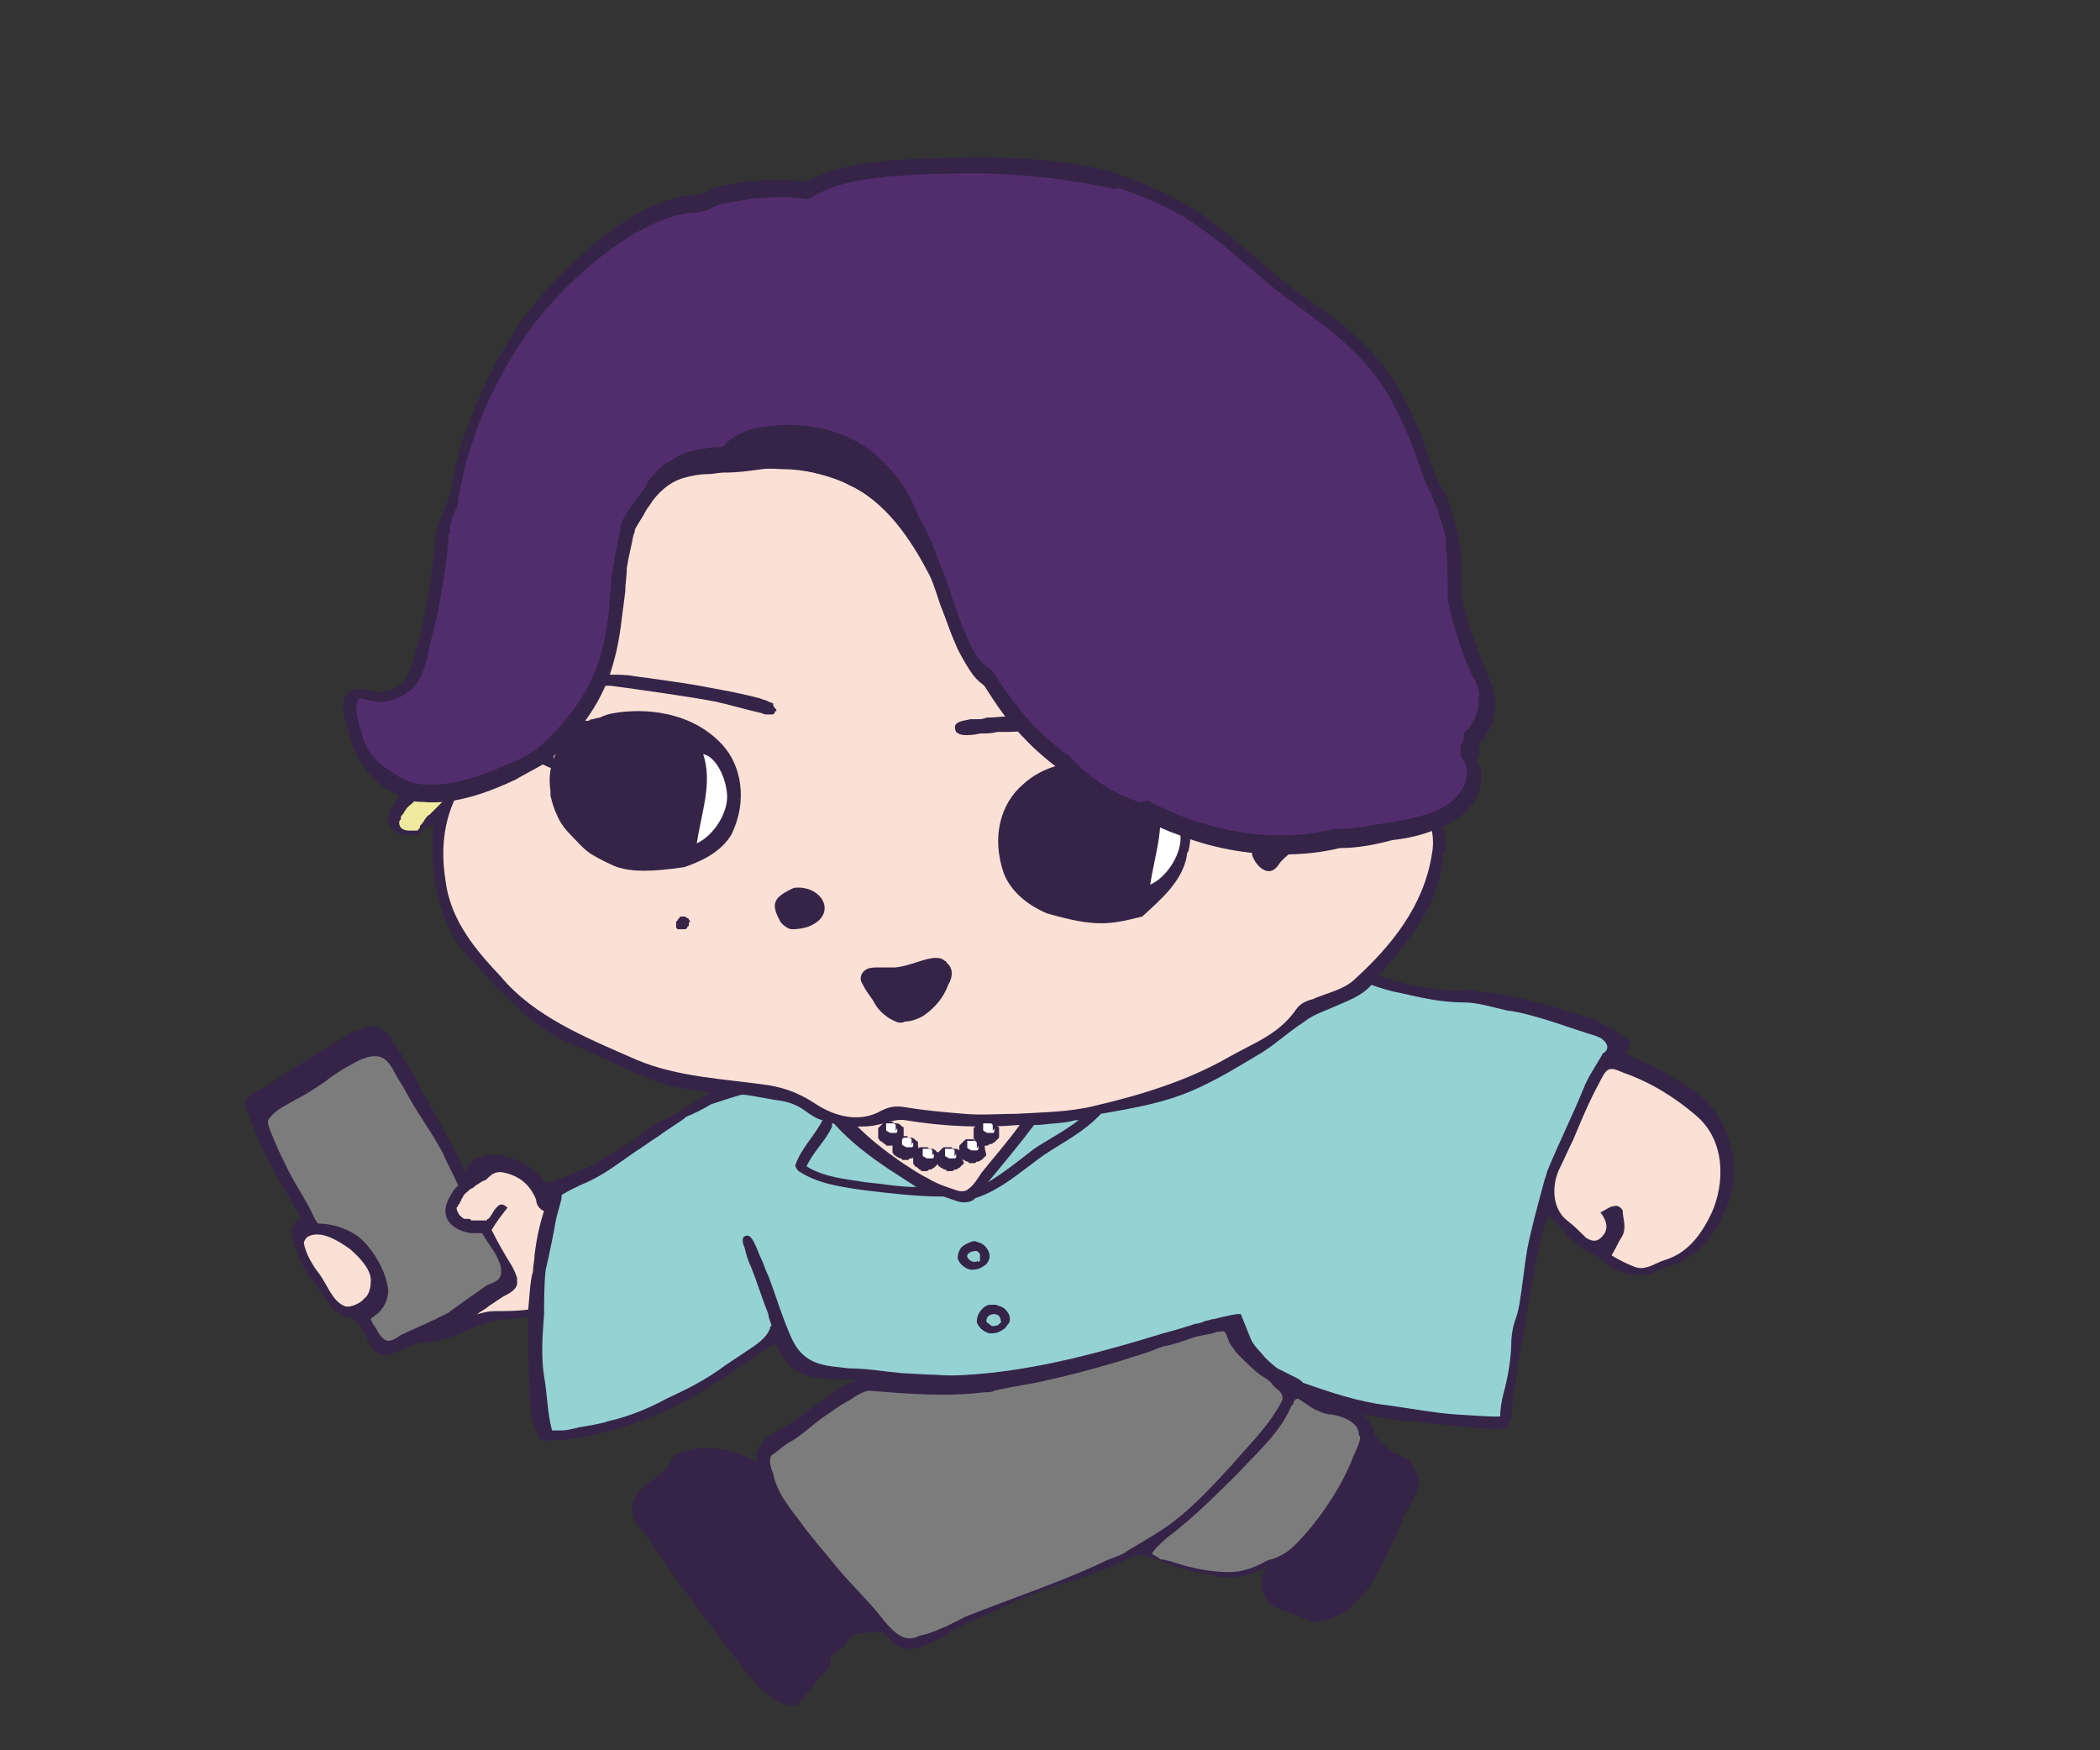 <?xml version="1.0" encoding="utf-8"?>
<!-- Generator: Adobe Illustrator 25.4.1, SVG Export Plug-In . SVG Version: 6.00 Build 0)  -->
<svg version="1.1" id="レイヤー_1" xmlns="http://www.w3.org/2000/svg" xmlns:xlink="http://www.w3.org/1999/xlink" x="0px"
	 y="0px" viewBox="0 0 132 110" style="enable-background:new 0 0 132 110;" xml:space="preserve">
<rect x="0" y="0" width="132" height="110" fill="#333333" stroke="none"/>
<style type="text/css">
	.st0{fill:#352448;}
	.st1{fill-rule:evenodd;clip-rule:evenodd;fill:#7D7C7D;}
	.st2{fill-rule:evenodd;clip-rule:evenodd;fill:#FBE1D5;}
	.st3{fill-rule:evenodd;clip-rule:evenodd;fill:#95D2D4;}
	.st4{fill-rule:evenodd;clip-rule:evenodd;fill:#EFEA9F;}
	.st5{fill-rule:evenodd;clip-rule:evenodd;fill:#352448;}
	.st6{fill:#7D7C7D;}
	.st7{fill:#FBE1D5;}
	.st8{fill-rule:evenodd;clip-rule:evenodd;fill:#FFFFFF;}
	.st9{fill-rule:evenodd;clip-rule:evenodd;fill:#522D6D;}
</style>
<g>
	<path class="st0" d="M108.2,70.5c-0.8-1.5-2.1-2.2-3.4-3c-0.8-0.5-1.7-0.8-2.6-1.3c0.1-0.2,0.2-0.5,0.3-0.8
		c-0.8-0.5-1.5-0.9-2.2-1.3c-0.5-0.2-1.1-0.3-1.6-0.5c-0.4-0.1-0.9-0.3-1.3-0.4c-1.5-0.4-3.1-0.8-4.6-0.9c-0.1,0-0.2-0.1-0.4-0.1
		c0,0-1.2,0.2-3.2-0.2c-2-0.3-7.2-2.4-9.3-2.5c-2.1,0-34.3,8.6-34.7,8.8c-1.3,0.8-2.5,1.6-3.9,2.3c-1,0.7-2,1.4-3,2
		c-0.5,0.3-0.9,0.6-1.4,0.8c-0.7,0.3-1.5,0.6-2.3,0.9c0,0-0.1,0-0.1,0c0,0,0,0,0,0c-0.2,0-0.3,0-0.4-0.2c0,0,0,0,0,0
		c-0.6-0.8-1.5-1.2-2.5-1.5c-0.2,0-0.5,0-0.7,0c-0.1,0-0.2,0-0.3,0c-0.1,0-0.2,0.1-0.3,0.1c-0.1,0-0.2,0.1-0.3,0.1
		c-0.1,0-0.2,0.1-0.3,0.2c-0.2,0.1-0.3,0.3-0.4,0.5c0,0-0.1,0.1-0.1,0.1c-0.3-0.7-0.7-1.4-1-2c-0.8-1.5-1.6-2.9-2.4-4.4
		c-0.3-0.5-0.6-1-0.9-1.4c-0.1-0.2-0.3-0.4-0.4-0.7c0,0,0,0,0,0c-0.2-0.2-0.4-0.4-0.7-0.5c-0.3-0.1-0.7-0.1-0.9,0
		c-0.2,0.1-0.4,0.2-0.6,0.2c-0.3,0.1-0.5,0.3-0.7,0.4c-0.8,0.5-4.4,2.7-4.5,2.8c-0.2,0.2-0.4,0.3-0.6,0.4c-0.3,0.2-1,0.4-1.1,0.9
		c0,0.2,0.1,0.5,0.2,0.7c0.1,0.3,0.2,0.5,0.3,0.8c0.2,0.5,0.5,1.1,0.7,1.6c0.6,1.2,1.3,2.4,2,3.6c0.1,0.2,0.2,0.4,0.3,0.6
		c-0.1,0-0.1,0-0.2,0.1c-0.1,0.1-0.2,0.1-0.2,0.2c-0.1,0.1-0.2,0.3-0.2,0.4c0.1,1,0.7,2.4,1.3,3.1c0.7,0.9,1.1,2,2.2,2.4
		c0.1,0,0.2,0,0.3,0c0.1,0.1,0.2,0.2,0.4,0.3c0.3,0.5,0.6,1,0.8,1.5c0.2,0.3,0.5,0.5,0.8,0.6c0.3,0,0.7-0.2,1-0.3
		c0.4-0.2,0.7-0.3,1.1-0.5c1.1,0,2.2-0.3,3.2-0.8c0.8-0.4,1.5-0.6,2.4-0.7c0.5,0,0.9-0.1,1.4-0.1c0,0.2,0,0.3,0,0.5
		c0,1.3,0,2.6,0.1,3.9c0,1,0,2.2,0.6,3.1c0,0,0,0,0,0c0,0.1,0.1,0.2,0.2,0.2c0.3,0.1,0.6,0,0.9,0c0.3,0,0.7,0,1-0.1
		c0.7-0.1,1.3-0.2,2-0.4c1.3-0.3,2.6-0.8,3.8-1.3c2.5-1.2,4.6-2.7,6.9-4.3c0,0,0,0,0,0c0.2,0.5,0.5,0.9,0.8,1.3c0.8,0.9,2.2,1,3.4,1
		c0.3,0,0.7,0,1,0c-0.6,0.2-1.1,0.5-1.5,0.8c-0.9,0.6-1.6,1.2-2.5,1.8c-0.7,0.5-2,0.9-2.3,1.9c-0.1,0.2-0.1,0.4,0,0.7
		c-0.2-0.1-0.4-0.2-0.6-0.3c-0.4-0.1-0.7-0.3-1.1-0.4c-0.8-0.2-1.6-0.3-2.4-0.1c-0.4,0.1-0.8,0.2-1.1,0.4c-0.3,0.2-0.3,0.7-0.6,0.9
		c-0.5,0.4-0.9,0.7-1.4,1.1c-0.8,0.7-0.9,1.7-0.2,2.5c0.2,0.3,0.4,0.5,0.7,0.9c0,0,1.9,2.8,2,2.9c0,0,1.8,2.4,2.7,3.6
		c0.1,0.1,0.3,0.3,0.3,0.4c0.3,0.3,0.5,0.7,0.8,1c0.6,0.8,1.2,1.5,2,2c0.3,0.2,0.8,0.4,1.2,0.4c0.4,0,1.4-1.6,1.7-1.9
		c0.5-0.3,0.7-0.7,0.6-1.2c0.3-0.3,0.7-0.4,0.9-0.7c0.4-0.8,1-0.8,1.7-0.8c0.3,0,0.5,0,0.8,0c0.2,0.3,0.4,0.5,0.6,0.7
		c0.5,0.4,1.1,0.4,1.7,0.2c0.7-0.2,1.3-0.6,1.9-1c0.8-0.4,1.6-0.8,2.4-1.1c1.3-0.6,2.6-1.2,4-1.7c1.7-0.5,3.3-1,4.8-1.8
		c0.4-0.2,0.7-0.2,1.1-0.1c0.9,0.3,1.8,0.7,2.7,0.9c0.3,0.1,0.6,0.1,0.8,0.2c0.2,0,0.4,0,0.6,0.1c0.1,0,0.3,0.1,0.4,0.1
		c1.1,0.1,2.3-0.1,3.2-0.8c-0.1,0.1-0.1,0.1-0.2,0.2c0,0,0,0,0,0c-0.4,0.6-0.4,1.4,0,2c0.3,0.6,1.4,0.8,2.1,1.1
		c0.2,0.1,0.5,0.2,0.8,0.3c0.9,0,1.8-0.3,2.5-1c1.5-1.3,2.2-3.3,3-5c0.2-0.5,0.4-1,0.7-1.4c0.3-0.6,0.7-1.3,0.3-2
		c-0.2-0.4-0.3-0.7-0.7-0.9c-0.5-0.2-0.9-0.4-1.3-0.8c-0.2-0.2-0.4-0.4-0.6-0.6c0,0,0,0,0,0c0-0.4-0.2-0.7-0.5-1.1
		c-0.1-0.1-0.2-0.2-0.4-0.3c0.3,0.1,0.5,0.1,0.8,0.2c0.8,0.1,1.5,0.3,2.3,0.3c0.1,0,0.2,0,0.3,0c0.5,0.1,1,0.2,1.5,0.2
		c0.2,0,2.4,0.3,3.8,0.3c0.4,0,0.7-0.2,0.8-0.7c0.1-1,0-1.2,0.3-2.3c0-0.1,0-0.2,0-0.3c0.2-1.8,0.5-2.4,0.7-4.1
		c0.2-1.4,0.5-2.9,0.8-4.3c0.1-0.6,0.3-1.1,0.5-1.7c0.1,0,0.1,0,0.1,0c0.1,0.1,0.1,0.1,0.2,0.2c0.8,0.9,1.5,1.9,2.7,2.3
		c0.2,0.1,0.4,0.3,0.5,0.4c0.8,0.7,1.8,0.9,2.8,0.8c0.4-0.1,0.9-0.4,1.3-0.5c2.2-0.7,3.4-2.6,4-4.9
		C109.2,73.4,108.9,71.9,108.2,70.5z"/>
	<path class="st0" d="M90,49.8c-0.1-0.4,0.1-0.6,0.1-0.9v-1.7c-0.2-0.2-0.3-0.4-0.5-0.5c-1.3-1.4-2.6-2.9-3.8-4.3
		c-4.6-5.3-8.1-11.7-14-15.8c-5.4-3.7-12-3-18.6-3c-17.9,0-26.7,20.4-25.9,21.9c0.4,0.8,0.8,1.7,1.1,2.5c0.1,0.3,0.1,0.7-0.1,0.9
		c-0.8,1.1-1.1,2.4-1.1,3.7c-0.1,2.9,0.5,5.8,2.4,7.7c0.8,0.8,1.5,1.7,2.4,2.5c1.1,1.1,2.2,2.1,3.9,2.8c1.4,0.6,2.8,1.3,4.2,1.9
		c0.7,0.3,1.5,0.6,2.2,0.8c2.3,0.4,4.6,0.7,6.9,1.1c0.5,0.1,1,0.3,1.4,0.6c0.3,0.2,0.7,0.4,1.1,0.6c0.2,0.1,0.4,0.1,0.5,0.1
		c0.9,0.3,1.9,0.3,2.9,0.2c0.6-0.1,1.3-0.4,1.8-0.3c2.8,0.5,5.6,0.5,8.4,0.2c0.8-0.1,1.6-0.1,2.3-0.3c2.2-0.5,4.5-0.8,6.5-1.5
		c1.7-0.6,3.2-1.5,4.6-2.4c1.1-0.7,2.1-1.5,3.1-2.2c0.6-0.4,1.1-0.6,1.8-0.9c0.9-0.4,1.8-0.7,2.5-1.5c2-2.4,4.3-4.7,4.6-8.1
		c0-0.2,0.1-0.4,0.2-0.6C90.8,52,90.4,50.9,90,49.8z"/>
	<path class="st1" d="M80.4,87.4c0,0-0.4-0.3-0.5-0.5c-0.2-0.2-0.4-0.3-0.7-0.5c0,0,0,0,0,0c-0.4-0.3-0.8-0.7-1.2-1.1
		c-0.2-0.2-0.4-0.4-0.5-0.6c-0.2-0.2-0.3-0.5-0.4-0.8c-0.1-0.2-0.2-0.3-0.4-0.2c-0.1,0-0.1,0-0.2,0c-0.5,0.2-1.1,0.2-1.6,0.4
		c-0.6,0.2-1.1,0.4-1.7,0.5c-0.1,0-0.8,0.3-1.1,0.4c-0.6,0.2-1.3,0.4-1.9,0.6c-1.4,0.4-2.8,0.8-4.2,1.1c-1.2,0.3-2.2,0.4-3.5,0.7
		c-0.1,0.1-0.5,0.1-0.6,0.1c-2.5,0.3-4.8,0.1-7.3-0.1c-0.5,0.1-0.9,0.4-1.2,0.6c-0.6,0.3-1.1,0.7-1.7,1.1c-0.7,0.5-1.3,1.1-2,1.5
		c-0.4,0.2-0.8,0.6-1.1,0.8c-0.1,0-0.2,0.2-0.2,0.4c0,0.3,0.1,0.6,0.2,0.8c0,0,0,0,0,0c0.2,1.1,0.9,2,1.6,2.9c0.7,1,1.6,2,2.4,3
		c1,1.2,2.1,2.2,3,3.4c0.6,0.7,1.3,1.4,2.2,0.9c0.6-0.1,1.2-0.4,1.7-0.6c0.4-0.2,0.8-0.4,1.2-0.6c3-1.2,6.1-2.2,9-3.6
		c0.1,0,0.2-0.1,0.3-0.1c0.2-0.1,0.8-0.3,0.8-0.4c1-0.6,2.1-1.2,3-1.9c1.3-1,2.4-2.2,3.6-3.5c1.1-1.3,2.4-2.5,3.2-4.1
		C80.7,87.7,80.4,87.4,80.4,87.4z"/>
	<path class="st1" d="M85.4,90c0-0.1-0.1-0.2-0.1-0.3c-0.4-0.5-1-0.7-1.6-0.8c-0.4,0-0.8-0.2-1.2-0.4c-0.3-0.2-0.6-0.4-0.9-0.6
		c-0.2,0-0.3,0.2-0.3,0.3c0,0,0,0.1-0.1,0.1c-0.7,1.7-2.1,2.9-3.3,4.2c-1.3,1.3-2.6,2.6-4.1,3.8c-0.1,0.1-0.3,0.2-0.4,0.3
		c-0.1,0.1-0.7,0.6-0.9,0.9c-0.1,0.1-0.1,0.2,0,0.2c0.1,0.1,0.2,0.1,0.3,0.2c0,0,0.1,0,0.1,0.1c-0.1,0,0,0,0,0c0,0,0.1,0,0.1,0
		c0.7,0.1,1.3,0.4,1.9,0.5c0.8,0.2,1.6,0.3,2.4,0.3c0.8,0,1.6-0.3,2.3-0.7c0.2-0.1,0.4-0.1,0.6-0.2c0.5-0.2,0.9-0.5,1.2-0.8
		c0.8-0.8,1.5-1.7,2.1-2.6c0.6-0.9,1.1-1.8,1.5-2.8c0.1-0.3,0.5-1,0.5-1.4C85.4,90.2,85.4,90.1,85.4,90z"/>
	<path class="st2" d="M101.3,78.9c0.3-0.5,0.4-0.8,0.6-1.1c0.4-0.6,0.1-1.2,0.1-1.7c0-0.1-0.3-0.4-0.5-0.3c-0.3,0-0.5,0.2-0.9,0.4
		c0.4,0.5,0.5,1,0.2,1.4c-0.3,0.4-0.6,0.5-1.1,0.2c-0.4-0.4-0.8-0.8-1.2-1.1c-0.9-0.7-1-2.1-0.5-3.2c0.3-0.6,0.6-1.3,0.9-1.9
		c0.5-1.2,1-2.4,1.6-3.5c0.5-1,0.6-1.1,1.5-0.7c1.7,0.6,3.2,1.5,4.6,2.7c1.9,1.6,1.8,4.3,1,6.1c-0.7,1.5-1.6,2.6-3,3
		c-0.6,0.2-1.2,0.7-1.9,0.4C102.2,79.4,101.8,79.2,101.3,78.9"/>
	<path class="st3" d="M67.8,70.4c-0.1,0-0.1,0-0.2,0c-0.7,0.2-1.5,0.2-2.3,0.3c-0.1,0-0.2,0-0.3,0c-0.9,1.2-1.9,2.4-2.9,3.6
		c1-0.6,2-1.4,2.9-2.1C65.9,71.6,66.9,71.1,67.8,70.4z"/>
	<path class="st0" d="M28.5,49.9c0-0.1,0-0.2-0.1-0.4c-0.1-0.3-0.2-0.5-0.5-0.6c-0.2-0.1-0.4-0.1-0.6-0.1c-0.1,0-0.2,0-0.3,0
		c-0.2,0-0.4,0.1-0.5,0.2l-0.1,0c-0.1,0.1-0.2,0.1-0.3,0.2c-0.2,0.1-0.3,0.3-0.4,0.4c0,0-0.1,0.1-0.1,0.1c-0.1,0.1-0.1,0.1-0.2,0.1
		c-0.1,0.1-0.3,0.2-0.4,0.4c-0.1,0.1-0.1,0.1-0.1,0.2l-0.1,0.1c0,0.1-0.1,0.1-0.1,0.2c0,0,0,0,0,0c-0.2,0.2-0.3,0.6-0.3,0.9
		c0.1,0.3,0.3,0.6,0.5,0.7c0.2,0.1,0.4,0.2,0.7,0.2c0,0,0.1,0,0.1,0c0,0,0.1,0,0.1,0c0.2,0,0.4,0,0.5-0.1c0.2-0.1,0.3-0.3,0.4-0.4
		l0,0c0,0,0,0,0,0L27,52c0.1-0.1,0.2-0.2,0.2-0.3c0-0.1,0.1-0.1,0.1-0.1l0.1-0.1c0.1-0.1,0.2-0.1,0.2-0.2c0.1-0.1,0.1-0.2,0.2-0.2
		l0.2-0.3l0,0C28.4,50.6,28.6,50.2,28.5,49.9z"/>
	<path class="st4" d="M28,49.9c0-0.1,0-0.1-0.1-0.2c0-0.1-0.1-0.2-0.2-0.2c-0.1-0.1-0.2-0.1-0.4,0c0,0,0,0,0,0c-0.1,0-0.1,0-0.2,0
		c-0.1,0-0.2,0.1-0.3,0.2c-0.1,0.1-0.2,0.1-0.4,0.2c-0.1,0.1-0.2,0.2-0.2,0.3c0,0,0,0,0,0c0,0,0,0-0.1,0.1c0,0-0.1,0.1-0.1,0.1
		c-0.2,0.2-0.4,0.3-0.5,0.5c-0.1,0.1-0.1,0.2-0.2,0.3c-0.1,0.1-0.1,0.1-0.1,0.2c0,0,0,0,0,0.1c0,0,0,0,0,0c-0.2,0.1-0.1,0.5,0.1,0.6
		c0.2,0.1,0.3,0.1,0.5,0.1c0,0,0.1,0,0.1,0c0,0,0,0,0,0c0.1,0,0.2,0,0.3,0c0.1,0,0.1-0.1,0.2-0.2c0,0,0,0,0-0.1c0,0,0,0,0,0
		c0,0,0,0,0,0c0.1-0.1,0.2-0.2,0.3-0.4c0.1-0.1,0.1-0.2,0.3-0.3c0.1-0.1,0.2-0.2,0.3-0.3c0.1-0.1,0.2-0.2,0.3-0.3
		c0.1-0.1,0.1-0.1,0.2-0.2c0,0,0,0,0.1-0.1l0,0c0,0,0,0,0,0C27.9,50.1,28,50,28,49.9z"/>
	<path class="st5" d="M86.6,60.3c-0.1,0-0.1,0-0.2,0c-0.1-0.1-0.3-0.2-0.4-0.1c-1.4-0.3-3,0.2-4.3,0.7c-1.7,0.6-3.5,1.5-4.7,2.8
		c-0.4,0.5-0.8,1.1-0.8,1.7c0,0-0.1,0-0.1,0c-0.7,0.6-1,1.5-0.4,2.3c0.6,0.8,1.7,1.1,2.6,1.3c1,0.2,2.2,0.2,3.2-0.1
		c1.3-0.5,1.8-1.7,2.2-3c0.3-1,0.7-1.8,1.3-2.6c0.5-0.7,1.1-1.4,1.4-2.3c0,0,0.1,0,0.1,0C86.9,61.1,87.1,60.4,86.6,60.3z"/>
	<path class="st2" d="M22,78.5c-0.7-0.5-1.8-1.2-2.6-0.8c-0.1,0-0.3,0.3-0.3,0.4c0.1,0.7,0.6,1.5,1,2c0.5,0.7,0.8,1.7,1.6,2
		c0.3,0.1,1-0.2,1.2-0.5c0.3-0.2,0.4-0.7,0.4-1C23.4,79.9,22.7,79.1,22,78.5z"/>
	<path class="st6" d="M31.2,78.9c-0.3-0.5-0.6-0.9-0.9-1.4c-0.2,0-0.4,0-0.7,0C28.9,77.4,28,77,28,76.1c0-0.4,0.2-0.8,0.4-1.1
		c0.1-0.2,0.2-0.3,0.4-0.5c-0.3-0.7-0.7-1.4-1-2.1c-0.7-1.3-1.6-2.5-2.3-3.8c-0.2-0.4-0.5-0.8-0.7-1.2c-0.2-0.4-0.5-0.9-1-1
		c-0.6-0.1-1.2,0.2-1.7,0.5c-0.6,0.3-1.2,0.7-1.7,1.1c-0.6,0.4-1.2,0.8-1.8,1.1c-0.5,0.3-1.2,0.6-1.6,1.1c-0.3,0.3-0.1,0.5,0,0.9
		c0.1,0.2,0.2,0.5,0.3,0.7c0.2,0.5,0.4,0.9,0.6,1.3c0.5,1.1,1.2,2.1,1.7,3.1c0.1,0.2,0.2,0.5,0.4,0.7c0.9,0,1.8,0.3,2.5,0.8
		c0.9,0.7,1.8,2.2,1.9,3.4c0,0.5-0.2,1-0.6,1.4c-0.1,0.1-0.3,0.2-0.5,0.4c0.1,0.3,0.3,0.5,0.4,0.7c0.1,0.2,0.3,0.5,0.5,0.6
		c0.3,0.2,0.7-0.1,1-0.3c0.4-0.2,0.9-0.4,1.3-0.6c0.3-0.1,0.6-0.3,0.9-0.4c0.1-0.1,0.9-0.4,0.9-0.5c0.6-0.4,1.1-0.8,1.7-1.2
		c0.3-0.2,0.5-0.4,0.8-0.5c0.2-0.1,0.5-0.2,0.6-0.4c0.1-0.1,0.1-0.3,0.1-0.4C31.5,79.4,31.3,79.2,31.2,78.9z"/>
	<g>
		<path class="st7" d="M33.5,79.9c0-0.3,0.1-0.7,0.1-1c0.1-0.9,0.3-1.9,0.6-2.8c-0.1,0-0.2-0.1-0.3-0.2c-0.1-0.1-0.2-0.3-0.2-0.5
			c-0.4-1-1.1-1.5-2-1.7c-0.4-0.1-0.7,0-1,0.3c-0.1,0.1-0.2,0.2-0.3,0.2c-0.2,0.1-0.3,0.2-0.5,0.3c-0.1,0.1-0.2,0.2-0.3,0.2
			c0,0,0,0,0,0c-0.2,0.2-0.4,0.3-0.5,0.5c0,0.1-0.1,0.1-0.1,0.2c0,0.1-0.1,0.1-0.1,0.2c0,0,0,0.1-0.1,0.1c0,0,0,0,0,0c0,0,0,0,0,0
			c0,0.1,0,0.1-0.1,0.2c0,0,0,0,0,0c0,0.2,0.1,0.3,0.2,0.5c0,0,0,0,0,0c0,0,0,0,0,0c0,0,0.1,0,0.1,0.1c0.1,0,0.1,0.1,0.2,0.1
			c0,0,0.1,0,0.1,0c0,0,0.1,0,0.1,0c0.1,0,0.2,0,0.2,0.1c0,0,0,0,0.1,0c0,0,0.1,0,0.1,0c0.1,0,0.2,0,0.2,0c0,0,0.1,0,0.1,0
			c0,0,0,0,0.1,0c0.1,0,0.1,0,0.2,0c0,0,0.1,0,0.1,0c0,0,0.1,0,0,0c0,0,0.1,0,0.1,0c0,0,0-0.1,0.1-0.1c0,0,0,0,0,0
			c0.2-0.2,0.3-0.5,0.5-0.7c0,0,0.1-0.1,0.1-0.1c0.1-0.1,0.3-0.2,0.6,0.1c-0.4,0.5-0.7,0.9-1,1.4c0.4,0.8,0.8,1.5,1.3,2.3
			c0.1,0.2,0.2,0.4,0.3,0.7c0,0,0,0,0,0.1c0,0,0,0.1,0,0.1c0.1,0.5-0.5,0.8-0.9,1c-0.3,0.2-0.6,0.4-0.9,0.6
			c-0.2,0.2-0.5,0.3-0.7,0.5c0.3-0.1,0.7-0.2,1.1-0.2c0.7,0,1.4,0,2.1-0.1C33.3,81.4,33.3,80.6,33.5,79.9z"/>
	</g>
	<g>
		<path class="st3" d="M52.3,70.6c0,0.1,0,0.1,0,0.2c-0.4,0.9-1.2,1.6-1.6,2.5c1.1,0.7,2.5,0.8,3.7,1c1.1,0.1,2.1,0.3,3.2,0.3
			c-0.6-0.4-1.1-0.7-1.7-1.1c-1.2-0.8-2.4-1.7-3.4-2.8C52.4,70.6,52.4,70.6,52.3,70.6C52.3,70.6,52.3,70.6,52.3,70.6z"/>
		<path class="st3" d="M100.7,65.3c-0.1-0.1-0.2-0.1-0.4-0.2c-1.4-0.4-3.9-1.4-5.6-1.6c0,0,0,0,0,0c-0.9-0.2-1.8-0.5-2.7-0.5
			c-1.4,0-2.7-0.3-4-0.6c-0.6-0.1-1.2-0.3-1.8-0.5c-0.6,0.7-1.5,1-2.4,1.4c-0.7,0.3-1.3,0.5-1.8,0.9c-1.1,0.7-2,1.6-3.1,2.2
			c-1.5,0.9-3,1.8-4.6,2.4c-1.6,0.6-3.4,0.9-5.1,1.2c-1,1.1-2.4,1.8-3.6,2.6c-1.4,1-2.7,2.2-4.3,2.7c0,0,0,0-0.1,0.1
			c-0.3,0.2-0.7,0.2-1,0.1c-0.3-0.1-0.6-0.2-0.9-0.3c0,0,0,0,0,0c-1.7,0-3.3-0.2-5-0.4c-1.4-0.2-2.9-0.4-4.1-1.2
			c-0.1-0.1-0.2-0.2-0.2-0.4c0.4-1.1,1.2-1.8,1.7-2.8c0,0,0,0,0,0c0,0,0,0,0,0c0,0,0,0,0,0c-0.4-0.1-0.7-0.3-1.1-0.6
			c-0.4-0.3-0.9-0.5-1.4-0.6c-0.8-0.1-1.6-0.3-2.4-0.4c-0.1,0-0.2,0-0.2,0c-0.7,0.2-1.3,0.4-1.9,0.6c-0.5,0.3-1.1,0.6-1.6,0.8
			c0,0.1-1.2,0.8-1.7,1.2c-0.5,0.3-1,0.7-1.5,1c-1,0.7-1.9,1.4-3,1.9c-0.5,0.2-1.1,0.5-1.6,0.8c0,0.1,0,0.1,0,0.2
			c-0.1,0.5-0.3,1-0.4,1.6c0,0.1-0.4,2.1-0.6,2.9c-0.1,0.9-0.1,1.9-0.1,2.8c-0.1,1.3-0.2,2.6,0,3.9c0.2,1.1,0.2,2.3,0.5,3.4
			c0,0,0,0,0,0c0.2,0,0.4,0,0.6,0c0.3,0,0.7-0.1,1.1-0.2c0.6-0.1,1.3-0.2,1.9-0.4c1.3-0.3,2.5-0.8,3.6-1.4c1.3-0.6,2.5-1.2,3.7-2.1
			c0.6-0.4,1.2-0.8,1.8-1.2c0.4-0.3,0.8-0.6,1-1.1c0-0.1,0-0.1,0.1-0.2c-0.1-0.3-0.2-0.5-0.2-0.7c-0.4-1-0.7-2-1.1-3
			c-0.2-0.4-0.3-0.8-0.4-1.2c-0.1-0.2-0.2-0.6,0-0.7c0.2-0.1,0.4-0.1,0.7,0.6c0.1,0.2,0.2,0.5,0.3,0.7c0.2,0.4,0.3,0.8,0.5,1.2
			c0.5,1.3,0.9,2.7,1.5,4c0.3,0.6,0.7,1.1,1.4,1.4c0.7,0.3,1.5,0.3,2.2,0.4c1.1,0,2.2,0.2,3.3,0.3c0.2,0,1.6,0.1,2.1,0.1
			c1.1,0.1,2.2,0,3.3-0.1c3.8-0.4,7.4-1.4,11-2.5c0.4-0.1,1.8-0.5,2-0.6c0.2,0,0.5-0.1,0.7-0.2c0.2,0,0.3-0.1,0.5-0.1
			c0.4-0.1,1.6-0.4,1.7-0.3c0.2,0.5,0.4,1,0.6,1.5c0.2,0.5,0.6,0.8,0.9,1.2c0,0,0.5,0.5,0.8,0.7c0.4,0.2,0.8,0.4,1.2,0.6
			c0.2,0.1,0.3,0.2,0.4,0.3c1.7,0.6,3.5,1.2,5.2,1.4c1.5,0.2,3,0.5,4.5,0.6c0.2,0,2.7,0.2,2.7,0.1c0-0.5,0.1-1,0.2-1.4
			c0.3-1.1,0.5-2.3,0.5-3.4c0.1-1.2,0.3-1.1,0.5-2.2c0.2-1.2,0.3-2.3,0.5-3.5c0.3-1.5,0.7-2.9,1.1-4.4c0.1-0.2,0.1-0.4,0.2-0.6
			c0.7-1.7,1.5-3.3,2.2-5c0.3-0.8,0.8-1.5,1.2-2.2c0-0.1,0.1-0.1,0.2-0.2C101.1,65.9,101.1,65.6,100.7,65.3z"/>
	</g>
	<g>
		<path class="st5" d="M61.9,78.3c-0.2-0.2-0.4-0.2-0.6-0.3c-0.2,0-0.4,0.1-0.6,0.2c0,0,0,0,0,0c-0.2,0.1-0.3,0.2-0.4,0.4
			c-0.1,0.2-0.1,0.4-0.1,0.5c0.1,0.3,0.4,0.6,0.8,0.7c0.2,0,0.4,0,0.6-0.1c0.2-0.1,0.4-0.2,0.5-0.4C62.3,79,62.2,78.6,61.9,78.3z"/>
		<path class="st3" d="M61.4,79.3C61.3,79.3,61.3,79.3,61.4,79.3c-0.1,0-0.1,0-0.1,0c0,0-0.1,0-0.1,0c-0.1,0-0.3-0.1-0.4-0.3
			c0,0,0,0,0,0c-0.1-0.3,0.6-0.5,0.7-0.3c0,0,0,0,0,0c0,0,0,0,0.1,0.1c0,0,0,0.1,0,0.1c0,0,0,0,0,0c0,0,0,0,0,0.1c0,0,0,0,0,0.1
			c0,0,0,0,0,0.1c0,0,0,0,0,0c0,0,0,0.1-0.1,0.1c0,0,0,0,0,0C61.4,79.2,61.4,79.2,61.4,79.3z"/>
	</g>
	<g>
		<path class="st5" d="M63.2,82.3c-0.2-0.2-0.4-0.2-0.6-0.3c-0.1,0-0.2,0-0.4,0c-0.1,0-0.3,0.1-0.4,0.2c-0.1,0.1-0.2,0.2-0.3,0.4
			c-0.1,0.2-0.1,0.4-0.1,0.5c0.1,0.3,0.4,0.6,0.8,0.7c0.2,0,0.4,0,0.6-0.1c0.2-0.1,0.4-0.2,0.5-0.4C63.6,83,63.5,82.6,63.2,82.3z"/>
		<path class="st3" d="M62.7,83.3c-0.1,0-0.3,0.1-0.4,0c0,0-0.1,0-0.1-0.1c0,0,0,0,0,0c0,0,0,0,0,0C62.1,83.2,62,83.1,62,83
			c0-0.5,0.9-0.6,0.9,0C63,83.1,62.8,83.2,62.7,83.3z"/>
	</g>
	<g>
		<path class="st3" d="M33.1,83.7c0,0.1,0,0.1,0,0.2c0,0,0,0,0,0.1C33.1,83.8,33.1,83.7,33.1,83.7z"/>
		<path class="st3" d="M33.2,86.1C33.2,86.1,33.2,86.1,33.2,86.1C33.2,86.1,33.2,86.1,33.2,86.1C33.2,86.1,33.2,86.1,33.2,86.1z"/>
	</g>
	<path class="st2" d="M56.9,70.4c-0.6-0.1-1.2,0.2-1.8,0.3c-0.4,0.1-0.8,0.1-1.2,0.1c0.8,0.8,1.7,1.5,2.7,2.2
		c0.6,0.4,1.2,0.8,1.8,1.1c0.5,0.3,1.1,0.5,1.7,0.7c0.3,0.1,0.6,0.1,0.8-0.1c0.3-0.2,0.6-0.7,0.8-1c0.8-1,1.6-1.9,2.4-3
		C61.7,70.9,59.3,70.8,56.9,70.4z"/>
	<g>
		<path class="st5" d="M60.5,72.6C60.5,72.6,60.5,72.6,60.5,72.6c0-0.1,0-0.1,0-0.1c0,0,0,0,0,0c0,0,0-0.1-0.1-0.1c0,0,0,0,0,0
			c0,0-0.1-0.1-0.1-0.1c0,0,0,0,0,0c0,0-0.1-0.1-0.2-0.1c0,0,0,0-0.1,0c-0.1,0-0.1,0-0.2-0.1c0,0,0,0,0,0c-0.1,0-0.1,0-0.2,0
			c0,0,0,0,0,0c0,0,0,0,0,0c-0.1,0-0.1,0-0.2,0c0,0,0,0,0,0c0,0,0,0,0,0c-0.1,0-0.1,0-0.2,0.1c0,0,0,0,0,0c0,0-0.1,0.1-0.1,0.1
			c0,0,0,0,0,0c0,0-0.1,0.1-0.1,0.1c0,0,0,0,0,0c0,0,0,0,0,0c0,0-0.1,0.1-0.1,0.1c0,0,0,0,0,0c0,0.1,0,0.1,0,0.2c0,0,0,0.1,0,0.1
			c0,0,0,0,0,0.1c0,0.1,0,0.1,0,0.2c0,0.1,0.1,0.1,0.1,0.2c0.1,0,0.1,0.1,0.2,0.1c0,0,0.1,0.1,0.2,0.1c0,0,0.1,0,0.1,0.1
			c0.1,0,0.2,0,0.3,0c0.1,0,0.1,0,0.2-0.1c0,0,0,0,0.1,0c0.1,0,0.1-0.1,0.2-0.1c0,0,0,0,0.1-0.1c0,0,0.1-0.1,0.1-0.1c0,0,0,0,0,0
			c0,0,0.1-0.1,0.1-0.1c0,0,0,0,0,0C60.4,72.7,60.5,72.6,60.5,72.6C60.5,72.6,60.5,72.6,60.5,72.6z"/>
		<path class="st8" d="M60,72.6C60,72.6,60,72.6,60,72.6C60,72.6,60,72.5,60,72.6C60,72.5,60,72.5,60,72.6c0-0.1,0-0.2,0-0.2
			c0,0,0,0,0,0c0,0,0,0,0-0.1c0,0,0,0,0,0c0,0,0,0-0.1-0.1c0,0,0,0,0,0c0,0,0,0-0.1,0c0,0,0,0,0,0c0,0-0.1,0-0.1,0c0,0,0,0,0,0
			c0,0,0,0,0,0c0,0,0,0-0.1,0c0,0,0,0,0,0c0,0,0,0,0,0c0,0,0,0-0.1,0c0,0,0,0,0,0c0,0,0,0-0.1,0c0,0,0,0,0,0c0,0,0,0,0,0.1
			c0,0,0,0,0,0c0,0,0,0,0,0c0,0,0,0.1,0,0.1c0,0,0,0,0,0c0,0,0,0.1,0,0.1c0,0,0,0,0,0c0,0,0,0,0,0c0,0,0,0.1,0,0.1
			c0,0,0,0.1,0.1,0.1c0,0,0.1,0.1,0.2,0.1c0,0,0,0,0.1,0c0,0,0.1,0,0.1,0c0,0,0.1,0,0.1,0c0,0,0,0,0,0c0,0,0.1,0,0.1-0.1
			c0,0,0,0,0,0c0,0,0,0,0-0.1c0,0,0,0,0,0c0,0,0,0,0-0.1C60,72.7,60,72.7,60,72.6C60,72.7,60,72.6,60,72.6C60,72.6,60,72.6,60,72.6z
			"/>
		<path class="st5" d="M59,72.6C59,72.6,59,72.6,59,72.6c0-0.1,0-0.1,0-0.1c0,0,0,0,0,0c0,0,0-0.1-0.1-0.1c0,0,0,0,0,0
			c0,0-0.1-0.1-0.1-0.1c0,0,0,0,0,0c0,0-0.1-0.1-0.2-0.1c0,0,0,0-0.1,0c-0.1,0-0.1,0-0.2-0.1c0,0,0,0,0,0c-0.1,0-0.1,0-0.2,0
			c0,0,0,0,0,0c0,0,0,0,0,0c-0.1,0-0.1,0-0.2,0c0,0,0,0,0,0c0,0,0,0,0,0c-0.1,0-0.1,0-0.2,0.1c0,0,0,0,0,0c0,0-0.1,0.1-0.1,0.1
			c0,0,0,0,0,0c0,0-0.1,0.1-0.1,0.1c0,0,0,0,0,0c0,0,0,0,0,0c0,0-0.1,0.1-0.1,0.1c0,0,0,0,0,0c0,0.1,0,0.1,0,0.2c0,0,0,0.1,0,0.1
			c0,0,0,0,0,0.1c0,0.1,0,0.1,0,0.2c0,0.1,0.1,0.1,0.1,0.2c0.1,0,0.3,0.2,0.3,0.2c0,0,0.1,0,0.1,0.1c0.1,0,0.2,0,0.3,0
			c0.1,0,0.1,0,0.2-0.1c0,0,0,0,0.1,0c0.1,0,0.1-0.1,0.2-0.1c0,0,0,0,0.1-0.1c0,0,0.1-0.1,0.1-0.1c0,0,0,0,0,0c0,0,0.1-0.1,0.1-0.1
			c0,0,0,0,0,0C59,72.7,59,72.6,59,72.6C59,72.6,59,72.6,59,72.6z"/>
		<path class="st8" d="M58.6,72.6C58.6,72.6,58.6,72.6,58.6,72.6C58.6,72.6,58.6,72.5,58.6,72.6C58.5,72.5,58.5,72.5,58.6,72.6
			c0-0.1,0-0.2,0-0.2c0,0,0,0,0,0c0,0,0,0,0-0.1c0,0,0,0,0,0c0,0,0,0-0.1-0.1c0,0,0,0,0,0c0,0,0,0-0.1,0c0,0,0,0,0,0
			c0,0-0.1,0-0.1,0c0,0,0,0,0,0c0,0,0,0,0,0c0,0,0,0-0.1,0c0,0,0,0,0,0c0,0,0,0,0,0c0,0,0,0-0.1,0c0,0,0,0,0,0c0,0,0,0-0.1,0
			c0,0,0,0,0,0c0,0,0,0,0,0.1c0,0,0,0,0,0c0,0,0,0,0,0c0,0,0,0.1,0,0.1c0,0,0,0,0,0c0,0,0,0.1,0,0.1c0,0,0,0,0,0c0,0,0,0,0,0
			c0,0,0,0.1,0,0.1c0,0,0,0.1,0.1,0.1c0,0,0.1,0.1,0.2,0.1c0,0,0,0,0.1,0c0,0,0.1,0,0.1,0c0,0,0.1,0,0.1,0c0,0,0,0,0,0
			c0,0,0.1,0,0.1-0.1c0,0,0,0,0,0c0,0,0,0,0-0.1c0,0,0,0,0,0c0,0,0,0,0-0.1C58.5,72.7,58.5,72.7,58.6,72.6
			C58.6,72.7,58.6,72.6,58.6,72.6C58.6,72.6,58.6,72.6,58.6,72.6z"/>
		<path class="st5" d="M57.7,71.9C57.7,71.9,57.7,71.9,57.7,71.9c0-0.1,0-0.1,0-0.1c0,0,0,0,0,0c0,0,0-0.1-0.1-0.1c0,0,0,0,0,0
			c0,0-0.1-0.1-0.1-0.1c0,0,0,0,0,0c0,0-0.1-0.1-0.2-0.1c0,0,0,0-0.1,0c-0.1,0-0.1,0-0.2-0.1c0,0,0,0,0,0c-0.1,0-0.1,0-0.2,0
			c0,0,0,0,0,0c0,0,0,0,0,0c-0.1,0-0.1,0-0.2,0c0,0,0,0,0,0c0,0,0,0,0,0c-0.1,0-0.1,0-0.2,0.1c0,0,0,0,0,0c0,0-0.1,0.1-0.1,0.1
			c0,0,0,0,0,0c0,0-0.1,0.1-0.1,0.1c0,0,0,0,0,0c0,0,0,0,0,0c0,0-0.1,0.1-0.1,0.1c0,0,0,0,0,0c0,0.1,0,0.1,0,0.2c0,0,0,0.1,0,0.1
			c0,0,0,0,0,0.1c0,0.1,0,0.1,0,0.2c0,0.1,0.1,0.1,0.1,0.2c0.1,0,0.1,0.1,0.2,0.1c0,0,0.1,0.1,0.2,0.1c0,0,0.1,0,0.1,0.1
			c0.1,0,0.2,0,0.3,0c0.1,0,0.1,0,0.2-0.1c0,0,0,0,0.1,0c0.1,0,0.1-0.1,0.2-0.1c0,0,0,0,0.1-0.1c0,0,0.1-0.1,0.1-0.1c0,0,0,0,0,0
			c0,0,0.1-0.1,0.1-0.1c0,0,0,0,0,0C57.7,72.1,57.7,72,57.7,71.9C57.7,71.9,57.7,71.9,57.7,71.9z"/>
		<path class="st8" d="M57.3,71.9C57.3,71.9,57.3,71.9,57.3,71.9C57.2,71.9,57.2,71.9,57.3,71.9C57.2,71.9,57.2,71.9,57.3,71.9
			c0-0.1,0-0.2,0-0.2c0,0,0,0,0,0c0,0,0,0,0-0.1c0,0,0,0,0,0c0,0,0,0-0.1-0.1c0,0,0,0,0,0c0,0,0,0-0.1,0c0,0,0,0,0,0
			c0,0-0.1,0-0.1,0c0,0,0,0,0,0c0,0,0,0,0,0c0,0,0,0-0.1,0c0,0,0,0,0,0c0,0,0,0,0,0c0,0,0,0-0.1,0c0,0,0,0,0,0c0,0,0,0-0.1,0
			c0,0,0,0,0,0c0,0,0,0,0,0.1c0,0,0,0,0,0c0,0,0,0,0,0c0,0,0,0.1,0,0.1c0,0,0,0,0,0c0,0,0,0.1,0,0.1c0,0,0,0,0,0c0,0,0,0,0,0
			c0,0,0,0.1,0,0.1c0,0,0,0.1,0.1,0.1c0,0,0.1,0.1,0.2,0.1c0,0,0,0,0.1,0c0,0,0.1,0,0.1,0c0,0,0.1,0,0.1,0c0,0,0,0,0,0
			c0,0,0.1,0,0.1-0.1c0,0,0,0,0,0c0,0,0,0,0-0.1c0,0,0,0,0,0c0,0,0,0,0-0.1C57.2,72,57.2,72,57.3,71.9C57.2,72,57.3,72,57.3,71.9
			C57.3,72,57.3,71.9,57.3,71.9z"/>
		<path class="st5" d="M56.8,71C56.8,71,56.8,71,56.8,71c0-0.1,0-0.1,0-0.1c0,0,0,0,0,0c0,0,0-0.1-0.1-0.1c0,0,0,0,0,0
			c0,0-0.1-0.1-0.1-0.1c0,0,0,0,0,0c0,0-0.1-0.1-0.2-0.1c0,0,0,0-0.1,0c-0.1,0-0.1,0-0.2-0.1c0,0,0,0,0,0c-0.1,0-0.1,0-0.2,0
			c0,0,0,0,0,0c0,0,0,0,0,0c-0.1,0-0.1,0-0.2,0c0,0,0,0,0,0c0,0,0,0,0,0c-0.1,0-0.1,0-0.2,0.1c0,0,0,0,0,0c0,0-0.1,0.1-0.1,0.1
			c0,0,0,0,0,0c0,0-0.1,0.1-0.1,0.1c0,0,0,0,0,0c0,0,0,0,0,0c0,0-0.1,0.1-0.1,0.1c0,0,0,0,0,0c0,0.1,0,0.1,0,0.2c0,0,0,0.1,0,0.1
			c0,0,0,0,0,0.1c0,0.1,0,0.1,0,0.2c0,0.1,0.1,0.1,0.1,0.2c0.1,0,0.3,0.2,0.3,0.2c0,0,0.1,0,0.1,0.1c0.1,0,0.2,0,0.3,0
			c0.1,0,0.1,0,0.2-0.1c0,0,0,0,0.1,0c0.1,0,0.1-0.1,0.2-0.1c0,0,0,0,0.1-0.1c0,0,0.1-0.1,0.1-0.1c0,0,0,0,0,0c0,0,0.1-0.1,0.1-0.1
			c0,0,0,0,0,0C56.8,71.1,56.8,71.1,56.8,71C56.8,71,56.8,71,56.8,71z"/>
		<path class="st8" d="M56.3,71C56.3,71,56.3,71,56.3,71C56.3,71,56.3,71,56.3,71C56.3,70.9,56.3,70.9,56.3,71c0-0.1,0-0.2,0-0.2
			c0,0,0,0,0,0c0,0,0,0,0-0.1c0,0,0,0,0,0c0,0,0,0-0.1-0.1c0,0,0,0,0,0c0,0,0,0-0.1,0c0,0,0,0,0,0c0,0-0.1,0-0.1,0c0,0,0,0,0,0
			c0,0,0,0,0,0c0,0,0,0-0.1,0c0,0,0,0,0,0c0,0,0,0,0,0c0,0,0,0-0.1,0c0,0,0,0,0,0c0,0,0,0-0.1,0c0,0,0,0,0,0c0,0,0,0,0,0.1
			c0,0,0,0,0,0c0,0,0,0,0,0c0,0,0,0.1,0,0.1c0,0,0,0,0,0c0,0,0,0.1,0,0.1c0,0,0,0,0,0c0,0,0,0,0,0c0,0,0,0.1,0,0.1
			c0,0,0,0.1,0.1,0.1c0,0,0.1,0.1,0.2,0.1c0,0,0,0,0.1,0c0,0,0.1,0,0.1,0c0,0,0.1,0,0.1,0c0,0,0,0,0,0c0,0,0.1,0,0.1-0.1
			c0,0,0,0,0,0c0,0,0,0,0-0.1c0,0,0,0,0,0c0,0,0,0,0-0.1C56.3,71.1,56.3,71.1,56.3,71C56.3,71.1,56.3,71.1,56.3,71
			C56.3,71,56.3,71,56.3,71z"/>
		<path class="st5" d="M61.9,72.1C61.9,72,61.9,72,61.9,72.1c0-0.1,0-0.1,0-0.1c0,0,0,0,0,0c0,0,0-0.1-0.1-0.1c0,0,0,0,0,0
			c0,0-0.1-0.1-0.1-0.1c0,0,0,0,0,0c0,0-0.1-0.1-0.2-0.1c0,0,0,0-0.1,0c-0.1,0-0.1,0-0.2-0.1c0,0,0,0,0,0c-0.1,0-0.1,0-0.2,0
			c0,0,0,0,0,0c0,0,0,0,0,0c-0.1,0-0.1,0-0.2,0c0,0,0,0,0,0c0,0,0,0,0,0c-0.1,0-0.1,0-0.2,0.1c0,0,0,0,0,0c0,0-0.1,0.1-0.1,0.1
			c0,0,0,0,0,0c0,0-0.1,0.1-0.1,0.1c0,0,0,0,0,0c0,0,0,0,0,0c0,0-0.1,0.1-0.1,0.1c0,0,0,0,0,0c0,0.1,0,0.1,0,0.2c0,0,0,0.1,0,0.1
			c0,0,0,0,0,0.1c0,0.1,0,0.1,0,0.2c0,0.1,0.1,0.1,0.1,0.2c0.1,0,0.1,0.1,0.2,0.1c0,0,0.1,0.1,0.2,0.1c0,0,0.1,0,0.1,0.1
			c0.1,0,0.2,0,0.3,0c0.1,0,0.1,0,0.2-0.1c0,0,0,0,0.1,0c0.1,0,0.1-0.1,0.2-0.1c0,0,0,0,0.1-0.1c0,0,0.1-0.1,0.1-0.1c0,0,0,0,0,0
			c0,0,0.1-0.1,0.1-0.1c0,0,0,0,0,0C61.9,72.2,61.9,72.1,61.9,72.1C61.9,72.1,61.9,72.1,61.9,72.1z"/>
		<path class="st8" d="M61.4,72.1C61.4,72.1,61.4,72.1,61.4,72.1C61.4,72,61.4,72,61.4,72.1C61.4,72,61.4,72,61.4,72.1
			c0-0.1,0-0.2,0-0.2c0,0,0,0,0,0c0,0,0,0,0-0.1c0,0,0,0,0,0c0,0,0,0-0.1-0.1c0,0,0,0,0,0c0,0,0,0-0.1,0c0,0,0,0,0,0
			c0,0-0.1,0-0.1,0c0,0,0,0,0,0c0,0,0,0,0,0c0,0,0,0-0.1,0c0,0,0,0,0,0c0,0,0,0,0,0c0,0,0,0-0.1,0c0,0,0,0,0,0c0,0,0,0-0.1,0
			c0,0,0,0,0,0c0,0,0,0,0,0.1c0,0,0,0,0,0c0,0,0,0,0,0c0,0,0,0.1,0,0.1c0,0,0,0,0,0c0,0,0,0.1,0,0.1c0,0,0,0,0,0c0,0,0,0,0,0
			c0,0,0,0.1,0,0.1c0,0,0,0.1,0.1,0.1c0,0,0.1,0.1,0.2,0.1c0,0,0,0,0.1,0c0,0,0.1,0,0.1,0c0,0,0.1,0,0.1,0c0,0,0,0,0,0
			c0,0,0.1,0,0.1-0.1c0,0,0,0,0,0c0,0,0,0,0-0.1c0,0,0,0,0,0c0,0,0,0,0-0.1C61.4,72.2,61.4,72.2,61.4,72.1
			C61.4,72.1,61.4,72.1,61.4,72.1C61.4,72.1,61.4,72.1,61.4,72.1z"/>
		<path class="st5" d="M62.8,71C62.8,71,62.8,71,62.8,71c0-0.1,0-0.1,0-0.1c0,0,0,0,0,0c0,0,0-0.1-0.1-0.1c0,0,0,0,0,0
			c0,0-0.1-0.1-0.1-0.1c0,0,0,0,0,0c0,0-0.1-0.1-0.2-0.1c0,0,0,0-0.1,0c-0.1,0-0.1,0-0.2-0.1c0,0,0,0,0,0c-0.1,0-0.1,0-0.2,0
			c0,0,0,0,0,0c0,0,0,0,0,0c-0.1,0-0.1,0-0.2,0c0,0,0,0,0,0c0,0,0,0,0,0c-0.1,0-0.1,0-0.2,0.1c0,0,0,0,0,0c0,0-0.1,0.1-0.1,0.1
			c0,0,0,0,0,0c0,0-0.1,0.1-0.1,0.1c0,0,0,0,0,0c0,0,0,0,0,0c0,0-0.1,0.1-0.1,0.1c0,0,0,0,0,0c0,0.1,0,0.1,0,0.2c0,0,0,0.1,0,0.1
			c0,0,0,0,0,0.1c0,0.1,0,0.1,0,0.2c0,0.1,0.1,0.1,0.1,0.2c0.1,0,0.1,0.1,0.2,0.1c0,0,0,0,0,0c0,0,0.1,0.1,0.1,0.1
			c0,0,0.1,0,0.1,0.1c0.1,0,0.2,0,0.3,0c0.1,0,0.1,0,0.2-0.1c0,0,0,0,0.1,0c0.1,0,0.1-0.1,0.2-0.1c0,0,0,0,0.1-0.1
			c0,0,0.1-0.1,0.1-0.1c0,0,0,0,0,0c0,0,0.1-0.1,0.1-0.1c0,0,0,0,0,0C62.8,71.2,62.8,71.1,62.8,71C62.8,71,62.8,71,62.8,71z"/>
		<path class="st8" d="M62.4,71C62.4,71,62.4,71,62.4,71C62.4,71,62.4,71,62.4,71C62.4,71,62.4,71,62.4,71c0-0.1,0-0.2,0-0.2
			c0,0,0,0,0,0c0,0,0,0,0-0.1c0,0,0,0,0,0c0,0,0,0-0.1-0.1c0,0,0,0,0,0c0,0,0,0-0.1,0c0,0,0,0,0,0c0,0-0.1,0-0.1,0c0,0,0,0,0,0
			c0,0,0,0,0,0c0,0,0,0-0.1,0c0,0,0,0,0,0c0,0,0,0,0,0c0,0,0,0-0.1,0c0,0,0,0,0,0c0,0,0,0-0.1,0c0,0,0,0,0,0c0,0,0,0,0,0.1
			c0,0,0,0,0,0c0,0,0,0,0,0c0,0,0,0.1,0,0.1c0,0,0,0,0,0c0,0,0,0.1,0,0.1c0,0,0,0,0,0c0,0,0,0,0,0c0,0,0,0.1,0,0.1
			c0,0,0,0.1,0.1,0.1c0,0,0.1,0.1,0.2,0.1c0,0,0,0,0.1,0c0,0,0.1,0,0.1,0c0,0,0.1,0,0.1,0c0,0,0,0,0,0c0,0,0.1,0,0.1-0.1
			c0,0,0,0,0,0c0,0,0,0,0-0.1c0,0,0,0,0,0c0,0,0,0,0-0.1C62.4,71.1,62.4,71.1,62.4,71C62.4,71.1,62.4,71.1,62.4,71
			C62.4,71,62.4,71,62.4,71z"/>
	</g>
	<path class="st2" d="M87.4,52.7c-1.1,0.3-2.2,0.4-3.3,0.5c-1,0.2-2,0.4-3,0.4c-0.2,0.2-0.5,0.4-0.7,0.7c-0.7,1.1-1.6-0.1-1.7-0.6
		c0-0.1,0-0.1,0-0.2c-1.6-0.2-3.3-0.6-4.9-1.2c-0.6-0.2-1.2-0.5-1.8-0.8c-0.2,0-0.4,0-0.6,0c-1.7-0.6-3.3-1.6-4.7-3.1
		c-0.9-0.6-1.7-1.4-2.5-2.2c-0.8-0.9-1.6-2-2.4-3.2c-0.7-0.6-1.2-1.4-1.6-2.2c-0.4-0.9-0.7-1.8-1.1-2.8c-0.1-0.3-0.2-0.6-0.3-0.9
		c-0.1-0.3-0.2-0.6-0.4-1c-1.2-2.3-2.7-4.5-5.1-5.7c-1.2-0.5-2.4-0.8-3.7-1c-0.6-0.1-1.2-0.1-1.9,0c-0.7,0.1-1.5,0.2-2.2,0.2
		c0,0-0.1,0-0.1,0c-0.4,0.1-0.8,0.1-1.1,0.1c-0.5,0-0.9,0.1-1.3,0.2c-0.7,0.2-1.4,0.7-2.1,1.5c-0.1,0.2-0.3,0.4-0.4,0.6
		c-0.3,0.4-0.5,0.8-0.7,1.2l0,0.1c0,0.1-0.1,0.2-0.1,0.3c-0.2,0.6-0.3,1.3-0.4,2c-0.1,0.5-0.1,1-0.1,1.5c-0.1,1.4-0.3,2.9-0.7,4.3
		c-0.7,2.4-2.2,4.7-4.3,6.4L34.1,48c-0.7,0.4-1.2,0.7-1.8,1c-1,0.5-2.3,1-3.7,1.2c-0.7,1.5-0.9,3.2-0.6,5.1c0.3,2.6,2,4.5,3.5,6.1
		c2.1,2.5,5.3,3.8,8.5,5.2c2.6,1.1,5.5,1.2,8.3,1.6c1.2,0.2,2.1,0.6,3,1.2c1.4,0.9,2.9,1.1,4.1,0.4c0.6-0.3,1-0.3,1.6-0.2
		c1.2,0.2,2.4,0.3,3.6,0.4c1.1,0.1,2.2,0,3.3,0c1.6-0.1,3.3-0.1,4.9-0.5c3-0.7,5.9-1.6,8.5-3.1c1.6-0.9,3.1-1.4,4.2-3
		c0.2-0.3,0.6-0.5,1-0.6c0.9-0.4,2-0.6,2.7-1.3c2.3-2.1,4.3-4.6,4.8-7.8c0.1-0.5,0.1-1,0-1.5C89.1,52.4,88.2,52.6,87.4,52.7z"/>
	<path class="st5" d="M74.6,53.8c0-0.1,0-0.2,0.1-0.3c0.3-1.3,0.1-2.5-0.7-3.4c-0.7-0.8-1.5-1.5-2.3-1.8c-0.8-0.4-2.1-0.6-3.3-0.5
		c-1.2,0.1-2.8,0.3-4.1,1.5c-1.4,1.2-2,3.3-1.2,5.6c0.4,1,1.3,1.9,2.7,2.5c3.1,0.9,4,0.7,6,0.2C73,56.5,74.3,55.4,74.6,53.8z"/>
	<path class="st5" d="M45.4,46.8c-1.2-1.3-2.7-1.8-3.9-2c-1.2-0.2-2.5-0.1-3.3,0.1c-0.9,0.3-1.8,0.9-2.5,1.5c-0.9,0.8-1.3,2-1.1,3.3
		c0,0.1,0,0.2,0,0.3c0.1,0.4,0.2,0.8,0.4,1.2c0.2,0.5,0.5,0.9,0.9,1.3c0.4,0.4,0.8,0.9,1.3,1.2c0.5,0.3,1.1,0.6,1.6,0.8c0,0,0,0,0,0
		c1,0.3,2.1,0.3,4.2,0c1.5-0.5,2.5-1.2,3-2.1C47,50.3,46.6,48.1,45.4,46.8z"/>
	<path class="st8" d="M72.3,55.6c1.1-0.5,2-2,1.9-3.1c-0.1-1.2-0.8-2.3-1.5-2.5C73.3,51.8,72.6,53.6,72.3,55.6z"/>
	<path class="st8" d="M43.8,53c1.1-0.5,2-2,1.9-3.1c-0.1-1.2-0.8-2.4-1.5-2.5C44.8,49.2,44.1,51,43.8,53z"/>
	<path class="st5" d="M59.6,60.6c0,0-0.1-0.1-0.1-0.1c0-0.1-0.1-0.1-0.1-0.1c-0.2-0.2-0.4-0.2-0.7-0.2c-0.8,0.1-1.5,0.5-2.4,0.6
		c-0.3,0-0.6,0-0.8,0c-0.1,0-0.1,0-0.2,0c-0.3,0-0.6,0-0.8,0.1c-0.2,0.1-0.4,0.3-0.4,0.6c0,0.2,0.1,0.3,0.2,0.5
		c0.2,0.4,0.5,0.7,0.7,1.1c0.3,0.5,0.8,0.9,1.3,1.1c0.2,0.1,0.4,0.1,0.6,0c0.4,0,0.9-0.2,1.2-0.4c0.7-0.5,1.2-1.1,1.5-1.9
		C59.9,61.4,59.9,60.9,59.6,60.6z"/>
	<path class="st5" d="M43.3,57.8c0-0.1-0.1-0.1-0.1-0.1c0,0-0.1-0.1-0.2-0.1c0,0-0.1,0-0.1,0c0,0,0,0,0,0c0,0-0.1,0-0.1,0
		c0,0,0,0,0,0c0,0-0.1,0-0.1,0.1c0,0,0,0,0,0c0,0,0,0-0.1,0.1c0,0,0,0,0,0c0,0,0,0.1-0.1,0.1c0,0,0,0,0,0c0,0,0,0.1,0,0.1
		c0,0,0,0,0,0c0,0,0,0.1,0,0.1c0,0,0,0,0,0c0,0,0,0.1,0,0.1c0,0,0,0,0,0c0,0,0,0.1,0,0.1c0,0,0,0,0,0c0,0,0,0,0,0c0,0,0,0,0.1,0.1
		c0,0,0,0,0,0c0,0,0.1,0,0.1,0c0,0,0,0,0,0c0,0,0.1,0,0.1,0c0,0,0.1,0,0.1,0c0,0,0,0,0,0c0,0,0.1,0,0.1,0c0,0,0,0,0,0
		c0,0,0.1,0,0.1,0c0,0,0,0,0.1-0.1c0,0,0-0.1,0.1-0.1c0-0.1,0-0.1,0-0.2C43.4,57.9,43.4,57.9,43.3,57.8z"/>
	<path class="st5" d="M48.6,44.3c0,0,0-0.1,0-0.1c-0.1,0-0.2-0.1-0.3-0.1c0,0,0,0,0,0c0,0,0,0,0,0c-0.1-0.1-0.3-0.1-0.5-0.2
		c-1.1-0.3-2.2-0.5-3.3-0.7c-0.9-0.2-3.8-0.6-4.6-0.7c-0.5-0.1-1.1-0.1-1.6-0.1c-0.1,0-0.2,0-0.3,0c-0.1,0.2-0.2,0.4-0.4,0.6
		c0.2,0,0.3,0.1,0.5,0.1c0.1,0,0.2,0,0.3,0c1.5,0.2,5.1,0.7,6.6,1c0.9,0.2,1.9,0.5,2.8,0.7c0,0,0,0,0,0c0.1,0,0.2,0.1,0.3,0.1
		c0.1,0,0.2,0,0.3,0c0,0,0.1,0,0.1,0c0,0,0.1,0,0.1,0c0,0,0,0,0.1-0.1c0,0,0,0,0-0.1c0,0,0,0,0.1,0c0,0,0,0,0,0c0,0,0-0.1,0-0.1
		C48.6,44.4,48.6,44.3,48.6,44.3z"/>
	<path class="st0" d="M71.2,45.9c-0.1-0.5-0.3-0.6-1-0.7C69.6,45.1,69,45,68.3,45c-0.5,0-1.1,0-1.6,0l-0.1,0c-0.7,0-1.3,0-1.9,0
		c-0.2,0-0.5,0-0.7,0l-0.3,0c-0.5,0-1.1,0.1-1.7,0.1c-0.2,0.1-0.4,0.1-0.6,0.1l0,0c-0.1,0-0.3,0-0.4,0c-0.4,0.1-0.7,0.1-0.9,0.3
		c-0.1,0.1-0.1,0.3,0,0.5c0.1,0.1,0.3,0.2,0.6,0.2l0,0c0.2,0,0.5,0,0.9-0.1c0.4,0,0.7,0,1.1-0.1l0.1,0c0.2,0,0.3,0,0.5,0
		c0.7,0,1.3-0.1,2-0.1c0.6,0,1.1,0,1.7-0.1l0.1,0c0.4,0,0.8,0,1.2,0c0.5,0,1,0,1.5,0.1c0.5,0,0.9,0.1,1.3,0.2
		C71.1,46,71.1,46,71.2,45.9L71.2,45.9L71.2,45.9z"/>
	<path class="st5" d="M49.9,55.8c1.7-0.2,2.7,1.5,1.2,2.3c-0.3,0.2-0.9,0.3-1.3,0.3c-0.3,0-0.6-0.3-0.7-0.4
		C48.4,56.8,48.6,56.4,49.9,55.8z"/>
	<path class="st5" d="M93,46.7c0.1-0.1,0.3-0.3,0.4-0.5c0.4-0.6,0.6-1.3,0.6-2c0-0.7-0.3-1.3-0.5-1.8c0-0.1-0.1-0.2-0.1-0.3
		c-0.7-1.6-1.2-3.1-1.5-4.5c0-1.1,0-2.1-0.1-3c0-0.2,0-0.3-0.1-0.5l0-0.3c-0.2-0.8-0.4-1.6-0.7-2.4l-0.2-0.5l-0.1-0.1
		c-0.4-0.6-0.6-1.2-0.8-1.8c-0.1-0.2-0.1-0.4-0.2-0.6l-0.4-1.1c-1-2.6-2.2-4.4-3.8-5.9c-1-1-2.2-1.8-3.3-2.6c-0.7-0.5-1.4-1-2.1-1.6
		c-0.5-0.4-0.9-0.8-1.4-1.2c-1.4-1.2-2.8-2.4-4.4-3.3c-1.1-0.6-2.4-1.2-3.9-1.7l-0.2-0.1c-0.1,0-0.2-0.1-0.3-0.1
		c-2.4-0.6-5-0.9-7.8-0.9c-1.8,0-4.6,0-7.2,0.3c-1.7,0.2-3,0.6-4.2,1.2c-2-0.2-3.9-0.1-5.8,0.4l-0.5,0.3c-0.4,0.1-0.8,0.2-1.2,0.2
		c0,0-0.2,0-0.2,0c-2.3,0.5-4.4,1.9-6.1,3.4c-1.9,1.7-3.6,3.5-4.8,5.5c-1.2,1.9-2.2,4.1-3,6.4c-0.4,1.2-0.6,2.3-0.8,3.4
		c-0.1,0.4-0.3,0.7-0.4,1.1L27.5,33c0,0.1-0.1,0.5-0.1,0.5c-0.1,1.7-0.4,3.4-0.7,5.1c-0.2,0.8-0.3,1.6-0.6,2.4
		c-0.2,0.7-0.3,1.4-0.8,1.9c-0.4,0.4-0.9,0.6-1.5,0.6c-0.5,0-1.2-0.4-1.7-0.1c-1,0.5-0.3,2.1-0.1,2.9c0.3,1.2,0.9,2.1,1.8,2.9
		c0.3,0.3,0.7,0.5,1.1,0.7c0.4,0.3,0.9,0.5,1.7,0.5c2.1,0.2,4.3-0.7,5.8-1.4c0.5-0.3,1.1-0.6,1.8-1l0.1-0.1c2.2-1.8,3.7-4,4.3-6.4
		c0.4-1.4,0.5-2.9,0.7-4.3c0-0.5,0.1-1,0.1-1.5c0.1-0.7,0.3-1.4,0.4-2c0-0.1,0.1-0.2,0.1-0.3l0-0.1c0.2-0.4,0.5-0.8,0.7-1.2
		c0.1-0.2,0.3-0.4,0.4-0.6c0.6-0.8,1.3-1.3,2.1-1.5c0.4-0.1,0.9-0.2,1.3-0.2c0.4,0,0.8-0.1,1.1-0.1c0,0,0.1,0,0.1,0
		c0.7,0,1.5-0.1,2.2-0.2c0.6-0.1,1.2,0,1.9,0c1.3,0.1,2.6,0.4,3.7,1c2.4,1.1,3.9,3.3,5.1,5.7c0.1,0.3,0.2,0.6,0.4,1
		c0.1,0.3,0.2,0.6,0.3,0.9c0.3,0.9,0.6,1.9,1.1,2.8c0.4,0.8,0.8,1.7,1.6,2.2c0.7,1.2,1.5,2.3,2.4,3.2c0.7,0.8,1.6,1.5,2.5,2.2
		c1.4,1.5,3,2.6,4.7,3.1c0.2,0.1,0.4,0.1,0.6,0c0.6,0.3,1.2,0.6,1.8,0.8c2.2,0.9,4.5,1.3,6.7,1.3c1.2,0,2.4-0.1,3.6-0.4
		c1.1,0,2.2-0.2,3.3-0.5c0.9-0.1,1.9-0.3,2.8-0.7c1.6-0.6,2.7-1.7,2.8-3c0-0.2,0-0.5,0-0.7c0-0.2-0.2-0.4-0.2-0.5
		c-0.1-0.2,0-0.3,0.1-0.5C92.9,47,93,46.9,93,46.7z"/>
	<path class="st9" d="M92.7,42.7l-0.2-0.3c-0.7-1.6-1.2-3.2-1.5-4.7l0-0.1v-0.1c0-1.1,0-2-0.1-2.9c0-0.1,0-0.3,0-0.4l0-0.3
		c-0.2-0.8-0.4-1.5-0.7-2.3L90,31.2l0-0.1c-0.4-0.7-0.6-1.3-0.8-1.9c-0.1-0.2-0.1-0.3-0.2-0.6l-0.4-1c-1-2.5-2.1-4.2-3.6-5.6
		c-1-1-2.1-1.8-3.2-2.6c-0.7-0.5-1.4-1-2.1-1.6c-0.5-0.4-0.9-0.8-1.4-1.2c-1.3-1.1-2.7-2.3-4.3-3.2c-1.1-0.6-2.3-1.1-3.7-1.6
		L70,11.9c-0.1,0-0.2-0.1-0.3-0.1c-2.3-0.5-4.9-0.8-7.7-0.9c-0.4,0-0.8,0-1.2,0c-2.3,0-4.2,0.1-5.9,0.3c-1.6,0.2-2.9,0.6-3.9,1.2
		l-0.2,0.1l-0.2,0c-0.6-0.1-1.1-0.1-1.7-0.1c-1.3,0-2.6,0.2-3.8,0.5l-0.6,0.3c-0.4,0.1-0.8,0.2-1.2,0.2l-0.2,0
		c-0.3,0.1-0.5,0.1-0.8,0.2l-0.2,0.1l-0.1,0c-1.5,0.5-3.1,1.5-4.8,2.9c-1.9,1.6-3.5,3.4-4.7,5.3c-1.2,1.9-2.2,3.9-2.9,6.2
		c-0.4,1.1-0.6,2.3-0.8,3.3l0,0.1l0,0.1c-0.1,0.4-0.3,0.7-0.4,1.1l-0.1,0.4c0,0.1,0,0.2,0,0.2l0,0.2l-0.1,0.1
		c-0.1,1.7-0.4,3.4-0.7,5c-0.2,0.8-0.4,1.6-0.6,2.4l0,0.2c-0.2,0.7-0.4,1.5-1,2.1c-0.6,0.5-1.2,0.8-1.9,0.8c-0.1,0-0.1,0-0.2,0
		c-0.3,0-0.5-0.1-0.7-0.1c-0.1,0-0.3-0.1-0.4-0.1c0,0-0.1,0-0.1,0c-0.4,0.2-0.1,1.3,0,1.8l0.1,0.2c0.2,1,0.7,1.8,1.6,2.4
		c0.3,0.2,0.6,0.4,0.9,0.6l0.1,0l0,0c0.3,0.2,0.8,0.4,1.4,0.4c0.2,0,0.3,0,0.5,0c1.8,0,3.6-0.8,4.8-1.3c0.5-0.2,1.1-0.5,1.7-0.9l0,0
		c2-1.7,3.5-3.8,4.1-6.1c0.4-1.4,0.5-2.8,0.6-4.2c0-0.5,0.1-1,0.2-1.5c0.1-0.8,0.3-1.4,0.4-2.1l0-0.1l0-0.1c0-0.1,0.1-0.2,0.1-0.3
		l0.1-0.1c0.2-0.4,0.5-0.8,0.8-1.2c0.1-0.2,0.3-0.4,0.5-0.7c0,0,0.1-0.1,0.1-0.1c0,0,0-0.1,0-0.1c0.2-0.4,0.6-0.8,0.9-1.1
		c0.2-0.2,0.4-0.3,0.6-0.4c0.4-0.3,0.8-0.5,1.2-0.6c0.7-0.2,1.4-0.3,2.1-0.3c0.7-0.8,1.7-1.2,2.8-1.3c2.3-0.3,4.6,0.1,6.5,1.5
		c0.9,0.7,1.7,1.6,2.3,2.6c0.3,0.5,0.5,1,0.7,1.5c0.4,0.7,0.7,1.3,1,2c0,0,0,0,0,0.1c0.1,0.1,0.1,0.1,0.1,0.2
		c0.2,0.6,0.5,1.2,0.7,1.8c0.1,0.3,0.2,0.6,0.3,0.9c0.3,0.9,0.6,1.8,1,2.7c0.3,0.7,0.7,1.5,1.4,1.9l0.1,0.1l0.1,0.1
		c0.7,1.1,1.5,2.2,2.3,3.1c0.7,0.8,1.5,1.4,2.3,2.1l0.1,0l0.1,0.1c1.3,1.4,2.8,2.4,4.4,2.9c0,0,0.1,0,0.1,0c0,0,0.1,0,0.1,0l0.3-0.1
		l0.2,0.1c0.6,0.3,1.1,0.5,1.7,0.8c2.1,0.8,4.3,1.3,6.4,1.3c1.2,0,2.3-0.1,3.4-0.4l0.1,0l0.1,0c1,0,2.1-0.2,3.2-0.4
		c0.8-0.1,1.8-0.3,2.7-0.6c1.4-0.5,2.2-1.4,2.3-2.4c0-0.3,0-0.6-0.2-0.9c-0.1-0.1-0.1-0.2-0.2-0.3c0,0,0,0,0-0.1c0-0.2,0-0.3,0-0.5
		c0-0.1,0.1-0.1,0.1-0.2c0.1-0.1,0.1-0.2,0.1-0.3c0-0.1,0-0.2,0-0.3c0-0.1,0.1-0.1,0.2-0.2c0.1-0.1,0.2-0.2,0.3-0.4
		c0.3-0.5,0.5-1,0.4-1.6C93.1,43.7,92.9,43.2,92.7,42.7z"/>
	<path class="st5" d="M35.3,48c-0.1-0.1-0.1-0.1-0.2-0.2c0,0,0,0-0.1,0c-0.1,0-0.2-0.1-0.2-0.1c0-0.1,0-0.1,0-0.2c0,0,0.1,0,0.1-0.1
		c0,0,0.1,0,0.1,0c0.2-0.1,0.3-0.3,0.2-0.4c-0.1-0.2-0.2-0.3-0.4-0.2c-0.2,0.1-0.4,0.1-0.5,0.3c-0.1,0.1-0.1,0.2-0.2,0.3
		c0,0,0,0,0,0c0,0,0,0,0,0c0,0,0,0,0,0c0,0,0,0,0,0c-0.1,0-0.3,0.1-0.3,0.2c0,0.1,0,0.1,0,0.2c0,0.1,0.1,0.2,0.2,0.2
		c0.3,0.1,0.6,0.3,1,0.4c0.1,0,0.2,0,0.3,0c0.1,0,0.1-0.1,0.2-0.2C35.4,48.2,35.4,48.1,35.3,48z"/>
	<path class="st5" d="M38,45.1c-0.2,0-0.5,0-0.7,0.1c-0.1,0-0.2,0-0.3,0.1c0,0-0.1,0-0.1,0c0,0,0,0,0,0c0,0-0.1,0-0.1,0
		c-0.2,0-0.4,0.1-0.5,0.2c-0.1,0-0.2,0.1-0.3,0.2c0,0.1-0.1,0.2,0,0.3c0,0.1,0.1,0.2,0.2,0.2c0.2,0,0.5,0,0.6-0.2c0,0,0,0,0,0
		c0.2,0,0.4-0.1,0.6-0.1c0,0,0.1,0,0.1,0c0,0,0.1,0,0.1,0c0,0,0,0,0,0c0,0,0,0,0,0c0.1,0,0.2,0,0.3,0c0.2,0,0.4-0.2,0.4-0.4
		C38.3,45.2,38.2,45.1,38,45.1z"/>
</g>
</svg>
